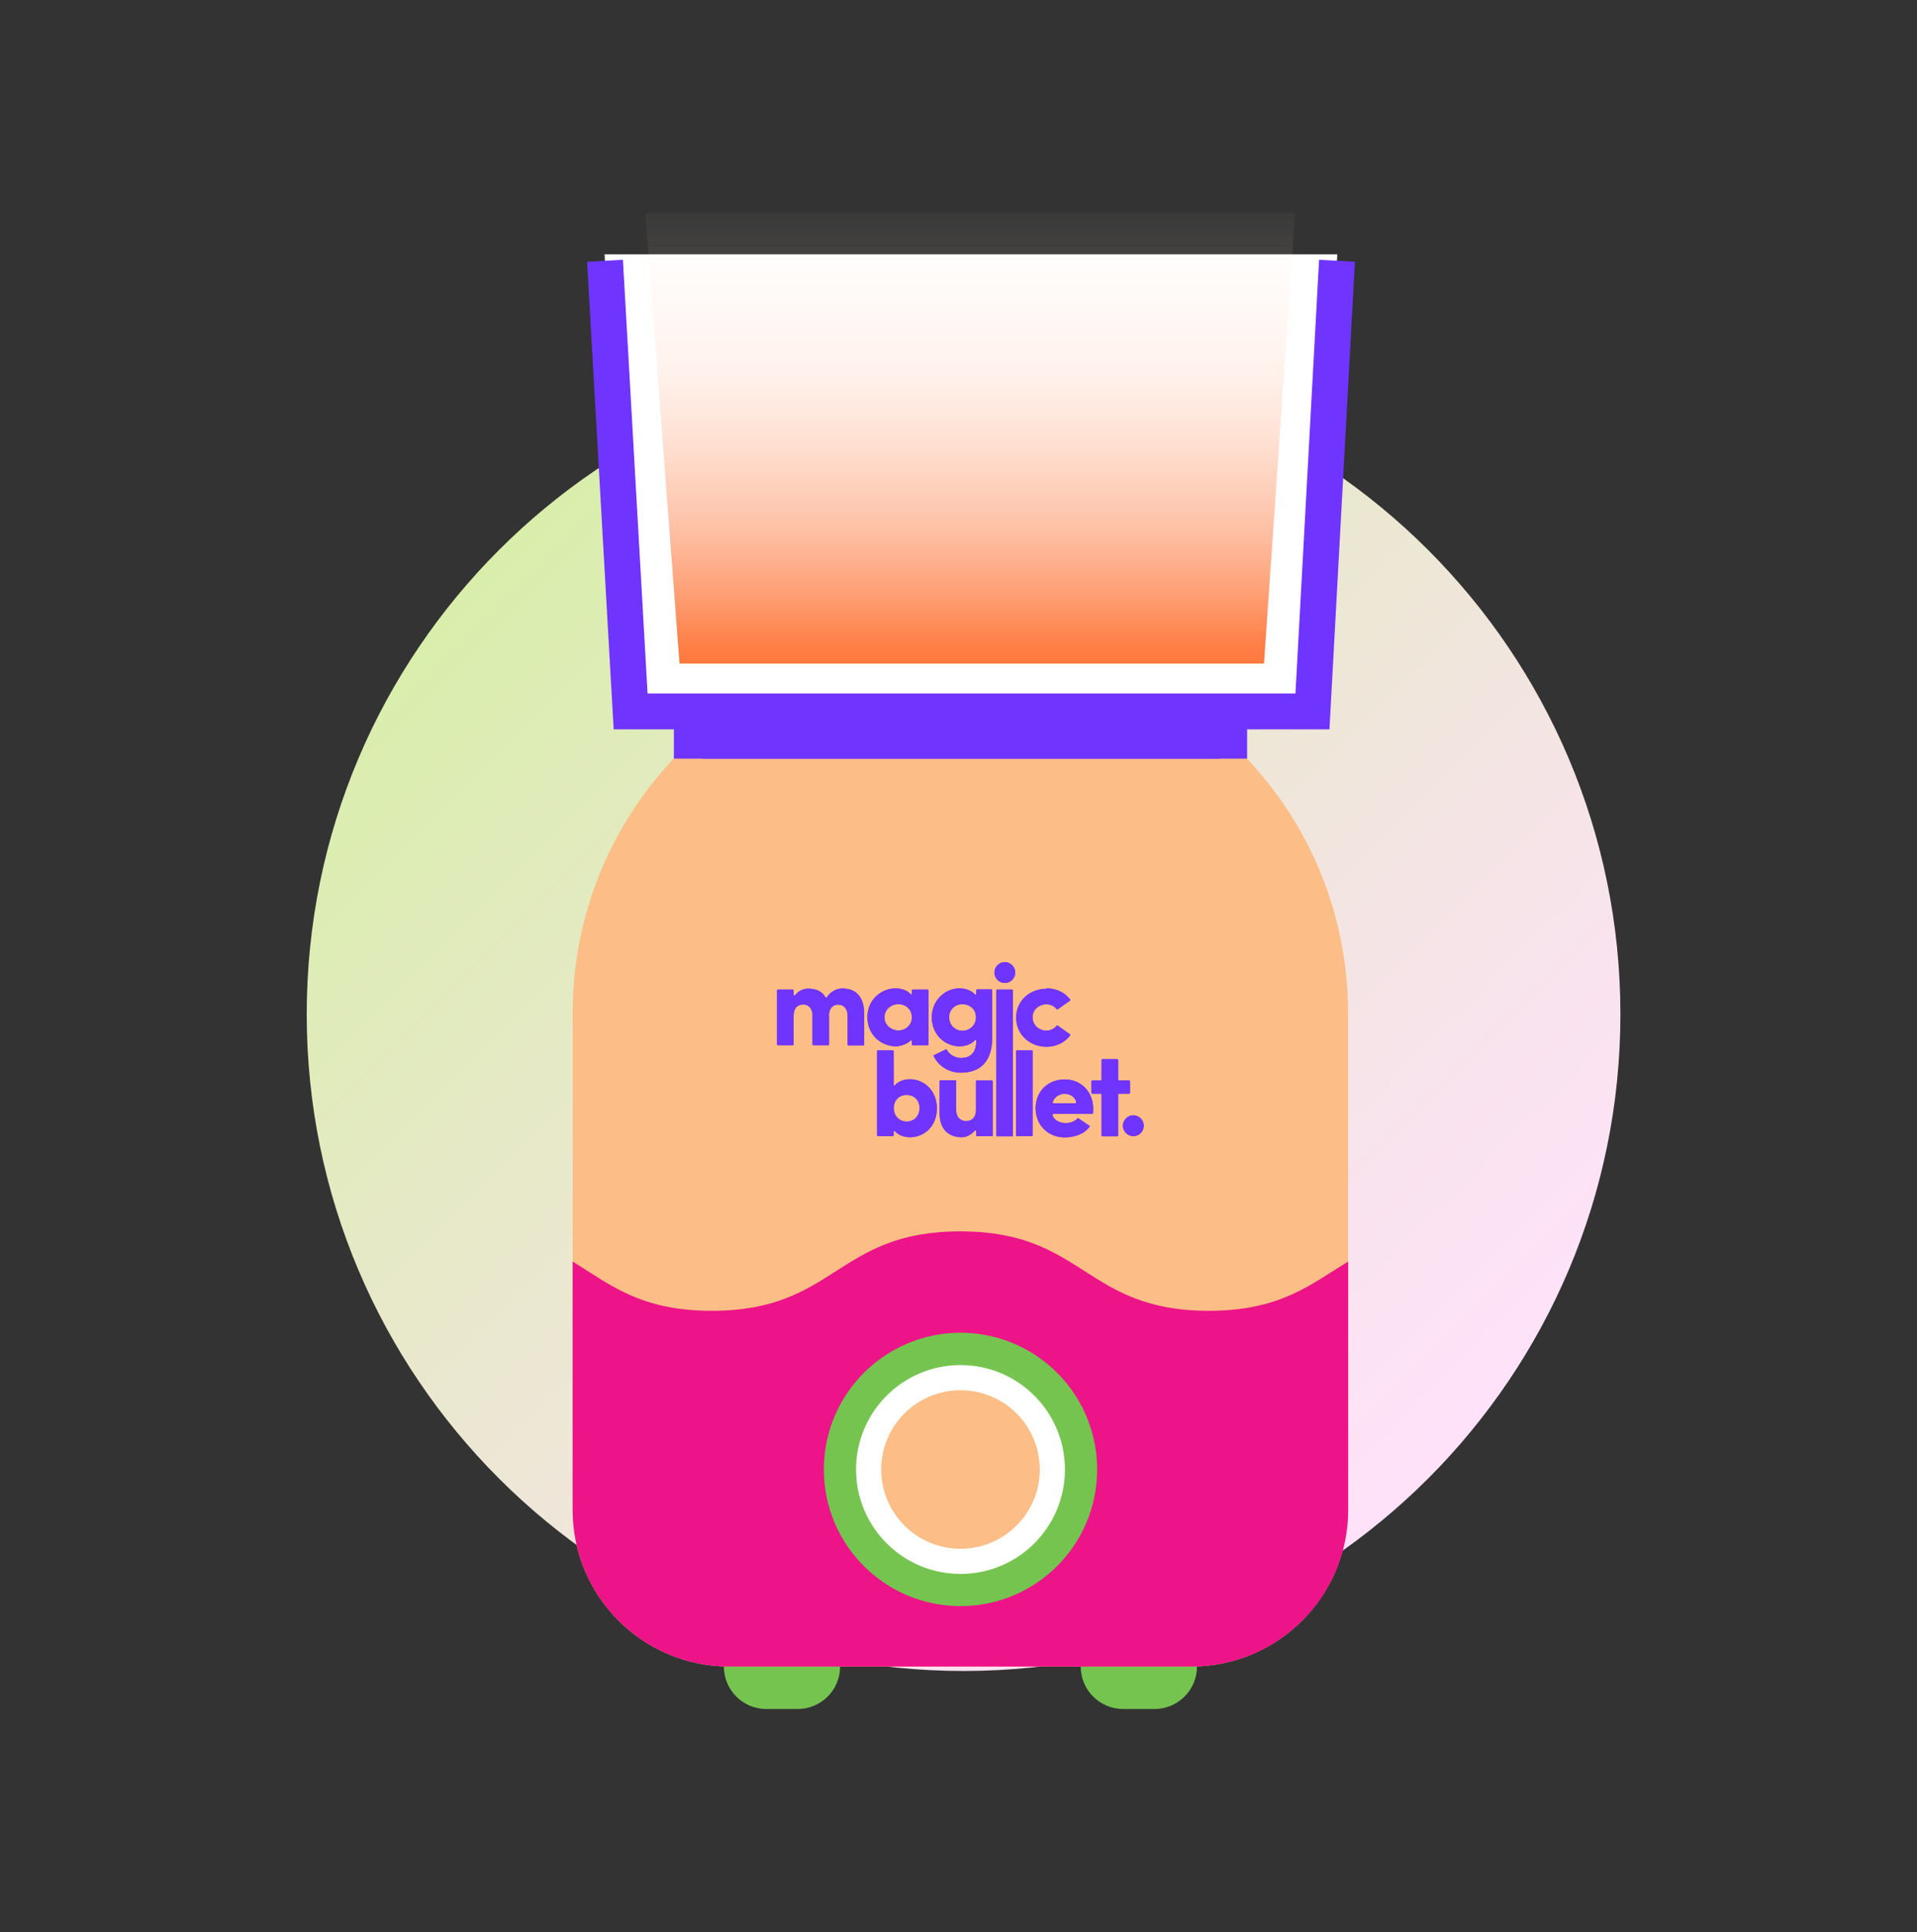 <svg xmlns="http://www.w3.org/2000/svg" width="125" height="126" viewBox="0 0 125 126" fill="none"><rect x="0" y="0" width="125" height="126" fill="#333333" stroke="none"/><path d="M62.83 108.977C86.484 108.977 105.66 89.802 105.66 66.147C105.66 42.493 86.484 23.317 62.83 23.317C39.176 23.317 20 42.493 20 66.147C20 89.802 39.176 108.977 62.83 108.977Z" fill="url(#paint0_linear_2535_6389)"></path><path d="M35.07 72.127L35.91 71.247L35.94 71.277" fill="url(#paint1_linear_2535_6389)"></path><path d="M34.93 72.277V72.257C34.98 72.207 35.02 72.167 35.07 72.117" fill="url(#paint2_linear_2535_6389)"></path><path d="M47.21 108.687H54.78C54.78 110.217 53.54 111.457 52.01 111.457H49.97C48.44 111.457 47.2 110.217 47.2 108.687H47.21Z" fill="#76C450"></path><path d="M70.48 108.687H78.05C78.05 110.217 76.81 111.457 75.28 111.457H73.24C71.71 111.457 70.47 110.217 70.47 108.687H70.48Z" fill="#76C450"></path><path d="M77.69 108.687H47.56C41.92 108.687 37.34 104.117 37.34 98.467V66.037C37.34 59.297 40.16 52.867 45.12 48.307H80.12C85.08 52.867 87.9 59.297 87.9 66.037V98.467C87.9 104.107 83.33 108.687 77.68 108.687H77.69Z" fill="#FCBD86"></path><path d="M87.91 82.277V98.467C87.91 104.107 83.34 108.687 77.69 108.687H47.56C41.92 108.687 37.34 104.117 37.34 98.467V82.277C39.75 83.747 41.72 85.487 46.42 85.487C54.52 85.487 54.52 80.307 62.62 80.307C70.72 80.307 70.72 85.487 78.82 85.487C83.52 85.487 85.49 83.737 87.91 82.277Z" fill="#ED1388"></path><path d="M80.13 40.887H45.13V48.297H80.13V40.887Z" fill="#FE6622"></path><path d="M71.54 95.837C71.54 100.757 67.55 104.747 62.63 104.747C57.71 104.747 53.72 100.757 53.72 95.837C53.72 91.467 56.86 87.837 61.01 87.067C61.54 86.967 62.08 86.917 62.63 86.917C63.18 86.917 63.73 86.967 64.25 87.067C68.4 87.827 71.54 91.467 71.54 95.837Z" fill="#76C450"></path><path d="M62.63 102.647C66.391 102.647 69.44 99.598 69.44 95.837C69.44 92.076 66.391 89.027 62.63 89.027C58.869 89.027 55.82 92.076 55.82 95.837C55.82 99.598 58.869 102.647 62.63 102.647Z" fill="white"></path><path d="M62.63 101.007C65.486 101.007 67.8 98.692 67.8 95.837C67.8 92.982 65.486 90.667 62.63 90.667C59.775 90.667 57.46 92.982 57.46 95.837C57.46 98.692 59.775 101.007 62.63 101.007Z" fill="#FCBD86"></path><path d="M43.94 48.307H81.32" stroke="#7034FF" stroke-width="2.34" stroke-miterlimit="10"></path><path d="M54.06 66.247V68.117C54.06 68.117 54.04 68.167 54.01 68.167H53.03C53.03 68.167 52.98 68.147 52.98 68.117V66.207C52.98 65.747 52.69 65.507 52.38 65.507C52.05 65.507 51.75 65.697 51.75 66.247V68.117C51.75 68.117 51.73 68.167 51.7 68.167H50.72C50.72 68.167 50.67 68.147 50.67 68.117V64.587C50.67 64.587 50.69 64.537 50.72 64.537H51.7C51.7 64.537 51.75 64.557 51.75 64.587V64.887C51.75 64.887 51.81 64.957 51.84 64.917C52.04 64.637 52.37 64.477 52.7 64.477C53.24 64.477 53.62 64.667 53.83 65.047C53.85 65.077 53.89 65.077 53.91 65.047C54.25 64.537 54.71 64.467 54.95 64.467C55.81 64.467 56.35 65.017 56.35 66.117V68.127C56.35 68.127 56.33 68.177 56.3 68.177H55.32C55.32 68.177 55.27 68.157 55.27 68.127V66.237C55.27 65.767 54.99 65.517 54.67 65.517C54.33 65.517 54.05 65.727 54.05 66.257L54.06 66.247Z" fill="#7034FF"></path><path d="M58.58 67.207C59.02 67.207 59.46 66.887 59.46 66.347C59.46 65.807 59.03 65.487 58.58 65.487C58.13 65.487 57.67 65.827 57.67 66.347C57.67 66.867 58.13 67.207 58.58 67.207ZM59.46 67.887C59.46 67.887 59.41 67.827 59.38 67.857C59.12 68.127 58.66 68.237 58.41 68.237C57.49 68.237 56.56 67.517 56.56 66.347C56.56 65.177 57.48 64.457 58.41 64.457C58.62 64.457 59.09 64.517 59.38 64.837C59.41 64.867 59.46 64.847 59.46 64.807V64.587C59.46 64.587 59.48 64.537 59.51 64.537H60.49C60.49 64.537 60.54 64.557 60.54 64.587V68.117C60.54 68.117 60.52 68.167 60.49 68.167H59.51C59.51 68.167 59.46 68.147 59.46 68.117V67.887Z" fill="#7034FF"></path><path d="M62.76 65.487C62.3 65.487 61.89 65.827 61.89 66.337C61.89 66.877 62.3 67.227 62.76 67.227C63.22 67.227 63.64 66.867 63.64 66.337C63.64 65.807 63.21 65.487 62.76 65.487ZM62.65 68.997C63.42 68.997 63.66 68.507 63.66 67.857C63.66 67.817 63.6 67.797 63.58 67.827C63.37 68.087 62.96 68.237 62.57 68.237C61.64 68.237 60.76 67.497 60.76 66.357C60.76 65.217 61.64 64.457 62.57 64.457C62.96 64.457 63.36 64.607 63.57 64.857C63.6 64.887 63.65 64.867 63.65 64.827V64.577C63.65 64.577 63.67 64.527 63.7 64.527H64.65C64.65 64.527 64.7 64.547 64.7 64.577V67.647C64.7 69.207 63.94 69.957 62.65 69.957C61.87 69.957 61.2 69.527 60.88 68.877C60.87 68.857 60.88 68.827 60.9 68.817C61.15 68.697 61.43 68.557 61.68 68.437C61.7 68.427 61.73 68.437 61.74 68.457C61.88 68.767 62.29 68.997 62.64 68.997H62.65Z" fill="#7034FF"></path><path d="M68.23 64.457C68.86 64.457 69.43 64.717 69.78 65.187C69.8 65.207 69.79 65.237 69.77 65.257L68.97 65.827C68.97 65.827 68.92 65.827 68.9 65.817C68.75 65.607 68.49 65.497 68.23 65.497C67.77 65.497 67.33 65.827 67.33 66.347C67.33 66.867 67.77 67.217 68.23 67.217C68.49 67.217 68.75 67.097 68.9 66.897C68.92 66.877 68.95 66.867 68.97 66.887L69.77 67.457C69.77 67.457 69.8 67.507 69.78 67.527C69.43 67.997 68.87 68.267 68.23 68.267C67.19 68.267 66.26 67.507 66.26 66.367C66.26 65.227 67.19 64.487 68.23 64.487V64.457Z" fill="#7034FF"></path><path d="M59.12 73.147C59.58 73.147 59.96 72.807 59.96 72.267C59.96 71.727 59.58 71.407 59.12 71.407C58.66 71.407 58.28 71.727 58.28 72.267C58.28 72.807 58.67 73.147 59.12 73.147ZM57.19 74.047V68.547C57.19 68.547 57.21 68.497 57.24 68.497H58.22C58.22 68.497 58.27 68.517 58.27 68.547V70.757C58.27 70.757 58.33 70.827 58.35 70.787C58.56 70.527 58.94 70.387 59.33 70.387C60.26 70.387 61.09 71.127 61.09 72.287C61.09 73.447 60.27 74.167 59.33 74.167C58.94 74.167 58.56 74.017 58.35 73.767C58.32 73.737 58.27 73.757 58.27 73.797V74.047C58.27 74.047 58.25 74.097 58.22 74.097H57.24C57.24 74.097 57.19 74.077 57.19 74.047Z" fill="#7034FF"></path><path d="M63.7 70.467H64.68C64.68 70.467 64.73 70.487 64.73 70.517V74.047C64.73 74.047 64.71 74.097 64.68 74.097H63.7C63.7 74.097 63.65 74.077 63.65 74.047V73.757C63.65 73.757 63.59 73.687 63.56 73.727C63.35 74.007 63.01 74.167 62.71 74.167C61.89 74.167 61.27 73.667 61.27 72.627V70.507C61.27 70.507 61.29 70.457 61.32 70.457H62.3C62.3 70.457 62.35 70.477 62.35 70.507V72.397C62.35 72.967 62.75 73.117 62.99 73.117C63.32 73.117 63.64 72.927 63.64 72.377V70.507C63.64 70.507 63.66 70.457 63.69 70.457L63.7 70.467Z" fill="#7034FF"></path><path d="M66.05 64.587V74.057C66.05 74.057 66.03 74.107 66 74.107H65.02C65.02 74.107 64.97 74.087 64.97 74.057V64.587C64.97 64.587 64.99 64.537 65.02 64.537H66C66 64.537 66.05 64.557 66.05 64.587Z" fill="#7034FF"></path><path d="M67.33 68.547V74.047C67.33 74.047 67.31 74.097 67.28 74.097H66.3C66.3 74.097 66.25 74.077 66.25 74.047V68.547C66.25 68.547 66.27 68.497 66.3 68.497H67.28C67.28 68.497 67.33 68.517 67.33 68.547Z" fill="#7034FF"></path><path d="M70.13 71.957C70.13 71.957 70.18 71.927 70.18 71.897C70.1 71.497 69.72 71.337 69.43 71.337C69.14 71.337 68.75 71.487 68.64 71.897C68.64 71.927 68.65 71.957 68.69 71.957H70.14H70.13ZM71.04 73.407C71.04 73.407 71.07 73.457 71.05 73.477C70.68 73.987 70.02 74.177 69.42 74.177C68.38 74.177 67.53 73.417 67.53 72.277C67.53 71.137 68.38 70.397 69.42 70.397C70.46 70.397 71.28 71.167 71.28 72.307C71.28 72.387 71.28 72.507 71.27 72.597C71.27 72.627 71.25 72.637 71.22 72.637H68.67C68.67 72.637 68.62 72.667 68.62 72.697C68.71 73.077 69.14 73.247 69.5 73.247C69.78 73.247 70.08 73.147 70.26 72.937C70.28 72.917 70.3 72.917 70.32 72.937L71.03 73.417L71.04 73.407Z" fill="#7034FF"></path><path d="M73.68 70.517V71.277C73.68 71.277 73.66 71.327 73.63 71.327H72.96C72.96 71.327 72.91 71.347 72.91 71.377V74.057C72.91 74.057 72.89 74.107 72.86 74.107H71.88C71.88 74.107 71.83 74.087 71.83 74.057V71.377C71.83 71.377 71.81 71.327 71.78 71.327H71.22C71.22 71.327 71.17 71.307 71.17 71.277V70.517C71.17 70.517 71.19 70.467 71.22 70.467H71.78C71.78 70.467 71.83 70.447 71.83 70.417V69.127C71.83 69.127 71.85 69.077 71.88 69.077H72.86C72.86 69.077 72.91 69.097 72.91 69.127V70.417C72.91 70.417 72.93 70.467 72.96 70.467H73.63C73.63 70.467 73.68 70.487 73.68 70.517Z" fill="#7034FF"></path><path d="M66.2 63.427C66.2 63.807 65.89 64.107 65.52 64.107C65.15 64.107 64.84 63.797 64.84 63.427C64.84 63.057 65.15 62.747 65.52 62.747C65.89 62.747 66.2 63.057 66.2 63.427Z" fill="#7034FF"></path><path d="M74.58 73.417C74.58 73.797 74.27 74.097 73.9 74.097C73.53 74.097 73.22 73.787 73.22 73.417C73.22 73.047 73.53 72.737 73.9 72.737C74.27 72.737 74.58 73.047 74.58 73.417Z" fill="#7034FF"></path><path d="M54.06 66.247V68.117C54.06 68.117 54.04 68.167 54.01 68.167H53.03C53.03 68.167 52.98 68.147 52.98 68.117V66.207C52.98 65.747 52.69 65.507 52.38 65.507C52.05 65.507 51.75 65.697 51.75 66.247V68.117C51.75 68.117 51.73 68.167 51.7 68.167H50.72C50.72 68.167 50.67 68.147 50.67 68.117V64.587C50.67 64.587 50.69 64.537 50.72 64.537H51.7C51.7 64.537 51.75 64.557 51.75 64.587V64.887C51.75 64.887 51.81 64.957 51.84 64.917C52.04 64.637 52.37 64.477 52.7 64.477C53.24 64.477 53.62 64.667 53.83 65.047C53.85 65.077 53.89 65.077 53.91 65.047C54.25 64.537 54.71 64.467 54.95 64.467C55.81 64.467 56.35 65.017 56.35 66.117V68.127C56.35 68.127 56.33 68.177 56.3 68.177H55.32C55.32 68.177 55.27 68.157 55.27 68.127V66.237C55.27 65.767 54.99 65.517 54.67 65.517C54.33 65.517 54.05 65.727 54.05 66.257L54.06 66.247Z" fill="#7034FF"></path><path d="M58.58 67.207C59.02 67.207 59.46 66.887 59.46 66.347C59.46 65.807 59.03 65.487 58.58 65.487C58.13 65.487 57.67 65.827 57.67 66.347C57.67 66.867 58.13 67.207 58.58 67.207ZM59.46 67.887C59.46 67.887 59.41 67.827 59.38 67.857C59.12 68.127 58.66 68.237 58.41 68.237C57.49 68.237 56.56 67.517 56.56 66.347C56.56 65.177 57.48 64.457 58.41 64.457C58.62 64.457 59.09 64.517 59.38 64.837C59.41 64.867 59.46 64.847 59.46 64.807V64.587C59.46 64.587 59.48 64.537 59.51 64.537H60.49C60.49 64.537 60.54 64.557 60.54 64.587V68.117C60.54 68.117 60.52 68.167 60.49 68.167H59.51C59.51 68.167 59.46 68.147 59.46 68.117V67.887Z" fill="#7034FF"></path><path d="M62.76 65.487C62.3 65.487 61.89 65.827 61.89 66.337C61.89 66.877 62.3 67.227 62.76 67.227C63.22 67.227 63.64 66.867 63.64 66.337C63.64 65.807 63.21 65.487 62.76 65.487ZM62.65 68.997C63.42 68.997 63.66 68.507 63.66 67.857C63.66 67.817 63.6 67.797 63.58 67.827C63.37 68.087 62.96 68.237 62.57 68.237C61.64 68.237 60.76 67.497 60.76 66.357C60.76 65.217 61.64 64.457 62.57 64.457C62.96 64.457 63.36 64.607 63.57 64.857C63.6 64.887 63.65 64.867 63.65 64.827V64.577C63.65 64.577 63.67 64.527 63.7 64.527H64.65C64.65 64.527 64.7 64.547 64.7 64.577V67.647C64.7 69.207 63.94 69.957 62.65 69.957C61.87 69.957 61.2 69.527 60.88 68.877C60.87 68.857 60.88 68.827 60.9 68.817C61.15 68.697 61.43 68.557 61.68 68.437C61.7 68.427 61.73 68.437 61.74 68.457C61.88 68.767 62.29 68.997 62.64 68.997H62.65Z" fill="#7034FF"></path><path d="M68.23 64.457C68.86 64.457 69.43 64.717 69.78 65.187C69.8 65.207 69.79 65.237 69.77 65.257L68.97 65.827C68.97 65.827 68.92 65.827 68.9 65.817C68.75 65.607 68.49 65.497 68.23 65.497C67.77 65.497 67.33 65.827 67.33 66.347C67.33 66.867 67.77 67.217 68.23 67.217C68.49 67.217 68.75 67.097 68.9 66.897C68.92 66.877 68.95 66.867 68.97 66.887L69.77 67.457C69.77 67.457 69.8 67.507 69.78 67.527C69.43 67.997 68.87 68.267 68.23 68.267C67.19 68.267 66.26 67.507 66.26 66.367C66.26 65.227 67.19 64.487 68.23 64.487V64.457Z" fill="#7034FF"></path><path d="M59.12 73.147C59.58 73.147 59.96 72.807 59.96 72.267C59.96 71.727 59.58 71.407 59.12 71.407C58.66 71.407 58.28 71.727 58.28 72.267C58.28 72.807 58.67 73.147 59.12 73.147ZM57.19 74.047V68.547C57.19 68.547 57.21 68.497 57.24 68.497H58.22C58.22 68.497 58.27 68.517 58.27 68.547V70.757C58.27 70.757 58.33 70.827 58.35 70.787C58.56 70.527 58.94 70.387 59.33 70.387C60.26 70.387 61.09 71.127 61.09 72.287C61.09 73.447 60.27 74.167 59.33 74.167C58.94 74.167 58.56 74.017 58.35 73.767C58.32 73.737 58.27 73.757 58.27 73.797V74.047C58.27 74.047 58.25 74.097 58.22 74.097H57.24C57.24 74.097 57.19 74.077 57.19 74.047Z" fill="#7034FF"></path><path d="M63.7 70.467H64.68C64.68 70.467 64.73 70.487 64.73 70.517V74.047C64.73 74.047 64.71 74.097 64.68 74.097H63.7C63.7 74.097 63.65 74.077 63.65 74.047V73.757C63.65 73.757 63.59 73.687 63.56 73.727C63.35 74.007 63.01 74.167 62.71 74.167C61.89 74.167 61.27 73.667 61.27 72.627V70.507C61.27 70.507 61.29 70.457 61.32 70.457H62.3C62.3 70.457 62.35 70.477 62.35 70.507V72.397C62.35 72.967 62.75 73.117 62.99 73.117C63.32 73.117 63.64 72.927 63.64 72.377V70.507C63.64 70.507 63.66 70.457 63.69 70.457L63.7 70.467Z" fill="#7034FF"></path><path d="M66.05 64.587V74.057C66.05 74.057 66.03 74.107 66 74.107H65.02C65.02 74.107 64.97 74.087 64.97 74.057V64.587C64.97 64.587 64.99 64.537 65.02 64.537H66C66 64.537 66.05 64.557 66.05 64.587Z" fill="#7034FF"></path><path d="M67.33 68.547V74.047C67.33 74.047 67.31 74.097 67.28 74.097H66.3C66.3 74.097 66.25 74.077 66.25 74.047V68.547C66.25 68.547 66.27 68.497 66.3 68.497H67.28C67.28 68.497 67.33 68.517 67.33 68.547Z" fill="#7034FF"></path><path d="M70.13 71.957C70.13 71.957 70.18 71.927 70.18 71.897C70.1 71.497 69.72 71.337 69.43 71.337C69.14 71.337 68.75 71.487 68.64 71.897C68.64 71.927 68.65 71.957 68.69 71.957H70.14H70.13ZM71.04 73.407C71.04 73.407 71.07 73.457 71.05 73.477C70.68 73.987 70.02 74.177 69.42 74.177C68.38 74.177 67.53 73.417 67.53 72.277C67.53 71.137 68.38 70.397 69.42 70.397C70.46 70.397 71.28 71.167 71.28 72.307C71.28 72.387 71.28 72.507 71.27 72.597C71.27 72.627 71.25 72.637 71.22 72.637H68.67C68.67 72.637 68.62 72.667 68.62 72.697C68.71 73.077 69.14 73.247 69.5 73.247C69.78 73.247 70.08 73.147 70.26 72.937C70.28 72.917 70.3 72.917 70.32 72.937L71.03 73.417L71.04 73.407Z" fill="#7034FF"></path><path d="M73.68 70.517V71.277C73.68 71.277 73.66 71.327 73.63 71.327H72.96C72.96 71.327 72.91 71.347 72.91 71.377V74.057C72.91 74.057 72.89 74.107 72.86 74.107H71.88C71.88 74.107 71.83 74.087 71.83 74.057V71.377C71.83 71.377 71.81 71.327 71.78 71.327H71.22C71.22 71.327 71.17 71.307 71.17 71.277V70.517C71.17 70.517 71.19 70.467 71.22 70.467H71.78C71.78 70.467 71.83 70.447 71.83 70.417V69.127C71.83 69.127 71.85 69.077 71.88 69.077H72.86C72.86 69.077 72.91 69.097 72.91 69.127V70.417C72.91 70.417 72.93 70.467 72.96 70.467H73.63C73.63 70.467 73.68 70.487 73.68 70.517Z" fill="#7034FF"></path><path d="M66.2 63.427C66.2 63.807 65.89 64.107 65.52 64.107C65.15 64.107 64.84 63.797 64.84 63.427C64.84 63.057 65.15 62.747 65.52 62.747C65.89 62.747 66.2 63.057 66.2 63.427Z" fill="#7034FF"></path><path d="M74.58 73.417C74.58 73.797 74.27 74.097 73.9 74.097C73.53 74.097 73.22 73.787 73.22 73.417C73.22 73.047 73.53 72.737 73.9 72.737C74.27 72.737 74.58 73.047 74.58 73.417Z" fill="#7034FF"></path><path d="M87.2 16.587L85.58 46.397H41.12L39.42 16.587H87.2Z" fill="white"></path><path d="M44.31 43.277L42.08 13.887H84.45L82.42 43.277H44.31Z" fill="url(#paint3_linear_2535_6389)"></path><path d="M87.18 17.007L85.58 46.397H41.12L39.45 17.007" stroke="#7034FF" stroke-width="2.34" stroke-miterlimit="10"></path><path d="M45.76 48.307H79.57" stroke="#7034FF" stroke-width="2.34" stroke-miterlimit="10"></path><defs><linearGradient id="paint0_linear_2535_6389" x1="32.543" y1="35.864" x2="93.114" y2="96.435" gradientUnits="userSpaceOnUse"><stop stop-color="#D9EEAB"></stop><stop offset="0.17" stop-color="#E0EBBA"></stop><stop offset="0.72" stop-color="#F6E4E8"></stop><stop offset="1" stop-color="#FFE2FA"></stop></linearGradient><linearGradient id="paint1_linear_2535_6389" x1="35.477" y1="71.679" x2="35.506" y2="71.708" gradientUnits="userSpaceOnUse"><stop stop-color="#D9EEAB"></stop><stop offset="0.17" stop-color="#E0EBBA"></stop><stop offset="0.72" stop-color="#F6E4E8"></stop><stop offset="1" stop-color="#FFE2FA"></stop></linearGradient><linearGradient id="paint2_linear_2535_6389" x1="34.997" y1="72.203" x2="35.004" y2="72.21" gradientUnits="userSpaceOnUse"><stop stop-color="#D9EEAB"></stop><stop offset="0.17" stop-color="#E0EBBA"></stop><stop offset="0.72" stop-color="#F6E4E8"></stop><stop offset="1" stop-color="#FFE2FA"></stop></linearGradient><linearGradient id="paint3_linear_2535_6389" x1="63.26" y1="45.727" x2="63.26" y2="-22.763" gradientUnits="userSpaceOnUse"><stop stop-color="#FE6622"></stop><stop offset="0.06" stop-color="#FE7031" stop-opacity="0.865"></stop><stop offset="0.16" stop-color="#FE8C5A" stop-opacity="0.562"></stop><stop offset="0.31" stop-color="#FEBA9B" stop-opacity="0.203"></stop><stop offset="0.49" stop-color="#FEF7F4" stop-opacity="0.01"></stop><stop offset="0.51" stop-color="white" stop-opacity="0"></stop></linearGradient></defs></svg>